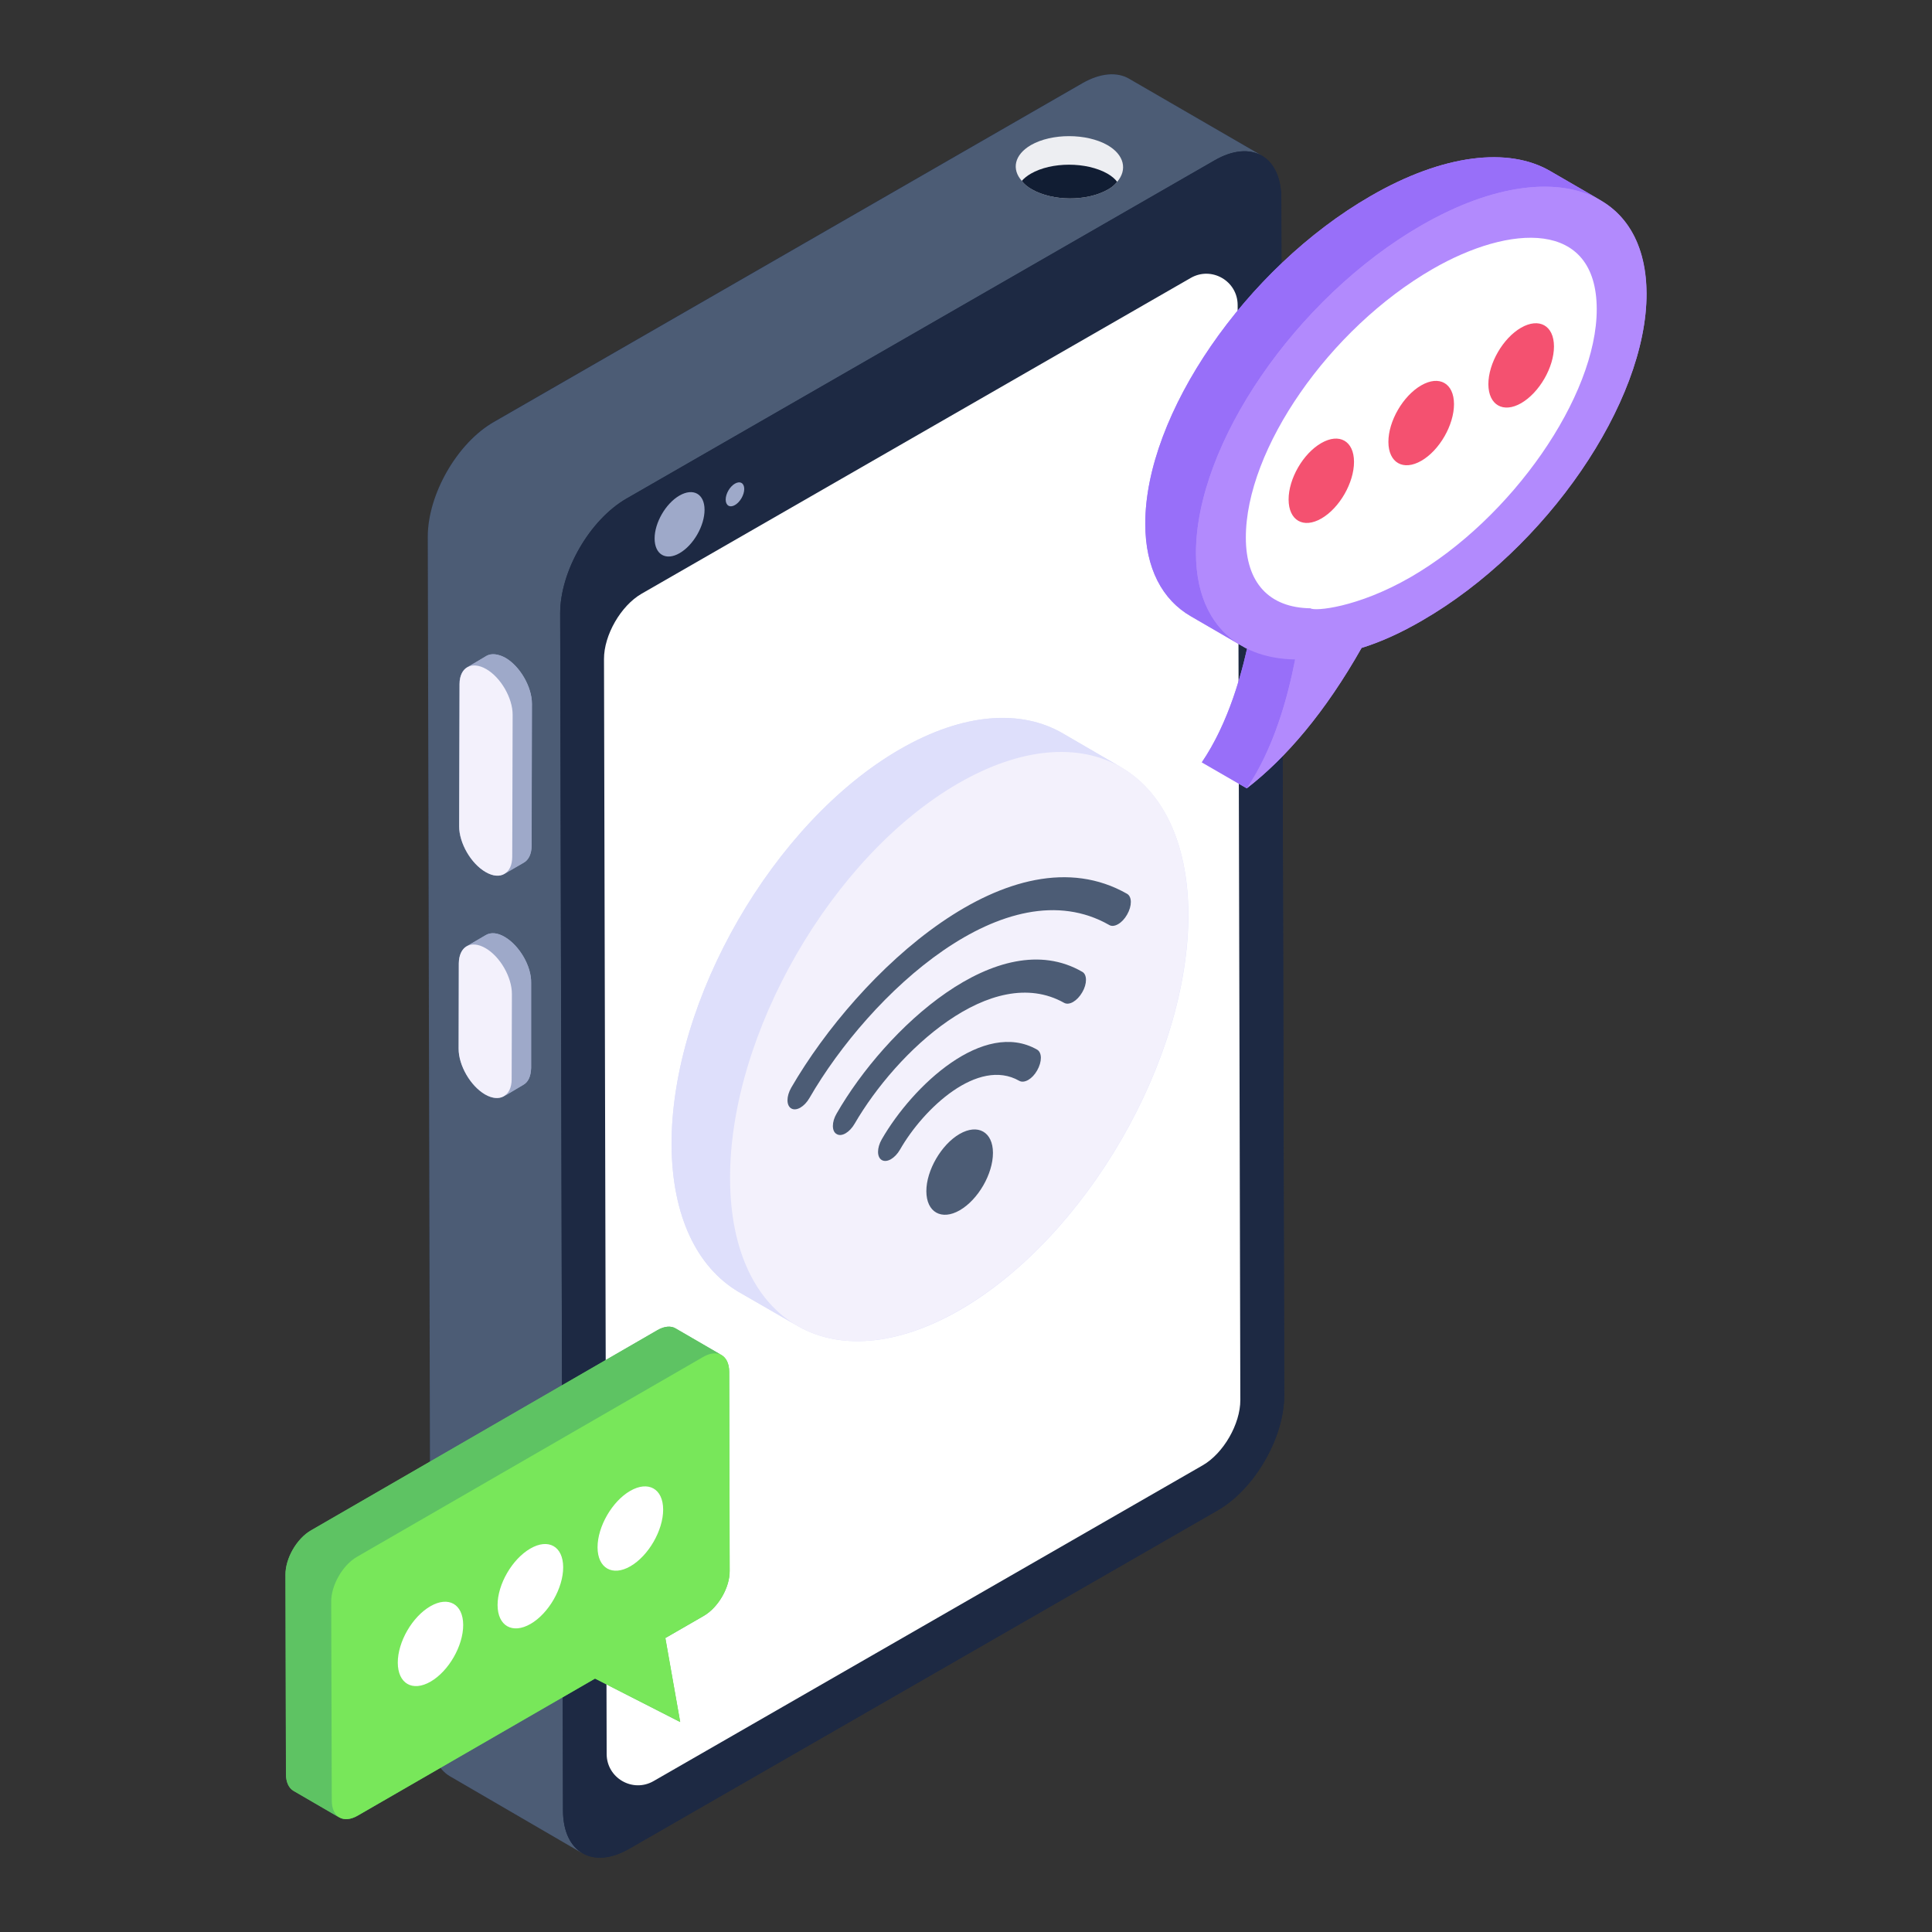 <svg width="150" height="150" viewBox="0 0 150 150" fill="none" xmlns="http://www.w3.org/2000/svg">
<rect x="0" y="0" width="150" height="150" fill="#333333" stroke="none"/>
<path d="M99.71 108.344C99.71 111.632 97.402 115.613 94.547 117.258L48.883 143.508C47.441 144.373 46.114 144.431 45.191 143.854L34.951 137.911C34.028 137.392 33.422 136.209 33.422 134.594L33.22 41.681C33.22 38.392 35.498 34.383 38.354 32.738L84.018 6.46C85.46 5.652 86.758 5.565 87.681 6.142L97.777 11.969C97.835 11.998 97.864 12.027 97.922 12.056C98.874 12.575 99.479 13.729 99.479 15.402L99.71 108.344Z" fill="#1D2943"/>
<path d="M97.974 12.084C97.025 11.549 95.737 11.622 94.303 12.448L48.646 38.704C45.778 40.357 43.493 44.342 43.493 47.624L43.712 140.562C43.712 142.191 44.295 143.333 45.219 143.892L34.938 137.913C34.015 137.378 33.431 136.212 33.431 134.583L33.212 41.669C33.212 38.388 35.497 34.377 38.365 32.749L84.022 6.469C85.456 5.643 86.769 5.57 87.692 6.129L97.974 12.084Z" fill="#4C5C75"/>
<path d="M48.894 143.52C46.038 145.169 43.719 143.847 43.709 140.565L43.491 47.635C43.482 44.354 45.787 40.362 48.642 38.713L94.298 12.452C97.153 10.803 99.472 12.126 99.482 15.406L99.7 108.337C99.71 111.618 97.405 115.61 94.549 117.259L48.894 143.52Z" fill="#1D2943"/>
<path d="M46.894 51.167C46.888 49.309 48.201 47.028 49.81 46.098L92.445 21.581C94.062 20.647 96.085 21.811 96.091 23.678L96.299 108.695C96.304 110.554 94.992 112.834 93.382 113.764L50.747 138.281C49.129 139.215 47.107 138.052 47.101 136.183L46.894 51.167Z" fill="white"/>
<path d="M52.75 38.477C53.829 37.855 54.698 38.349 54.701 39.574C54.705 40.814 53.842 42.325 52.763 42.948C51.697 43.563 50.828 43.053 50.824 41.812C50.821 40.588 51.684 39.093 52.75 38.477Z" fill="#9EA9C9"/>
<path d="M57.057 37.551C57.459 37.319 57.782 37.503 57.783 37.959C57.784 38.419 57.463 38.981 57.062 39.212C56.666 39.441 56.343 39.251 56.342 38.79C56.341 38.335 56.662 37.779 57.057 37.551Z" fill="#9EA9C9"/>
<path d="M86.736 14.114C86.566 14.334 86.322 14.553 86.005 14.723C84.374 15.649 81.719 15.625 80.111 14.699C79.77 14.504 79.502 14.285 79.332 14.042C78.528 13.141 78.747 12.02 80.038 11.265C81.646 10.339 84.349 10.339 85.981 11.265C87.296 12.02 87.539 13.189 86.736 14.114Z" fill="#EDEEF2"/>
<path d="M86.736 14.114C86.566 14.334 86.322 14.553 86.005 14.723C84.374 15.649 81.719 15.624 80.111 14.699C79.77 14.504 79.502 14.285 79.332 14.042C79.502 13.847 79.746 13.651 80.038 13.481C81.645 12.556 84.349 12.556 85.981 13.481C86.322 13.676 86.566 13.895 86.736 14.114Z" fill="#111D33"/>
<path d="M41.239 76.296V82.931C41.21 83.594 41.008 84.027 40.604 84.229L39.133 85.123C39.249 85.065 39.335 84.979 39.393 84.863C39.018 85.325 38.383 85.383 37.662 84.979C36.537 84.315 35.614 82.729 35.614 81.431V74.796C35.643 74.104 35.902 73.613 36.335 73.411L37.72 72.604C38.095 72.373 38.614 72.402 39.191 72.748C40.316 73.411 41.268 74.998 41.239 76.296Z" fill="#9EA9C9"/>
<path d="M41.297 54.633L41.268 65.652C41.268 66.286 41.037 66.777 40.662 66.979L39.191 67.815C38.816 68.075 38.297 68.046 37.72 67.7C36.566 67.065 35.643 65.45 35.643 64.152L35.672 53.104C35.672 52.411 35.96 51.921 36.393 51.748L37.777 50.911C38.152 50.709 38.672 50.767 39.249 51.084C40.373 51.748 41.297 53.334 41.297 54.633Z" fill="#9EA9C9"/>
<path d="M41.299 54.63L41.278 65.659C41.278 66.298 41.044 66.766 40.661 66.979L39.17 67.852C39.532 67.639 39.767 67.171 39.767 66.511L39.809 55.503C39.809 54.205 38.893 52.608 37.765 51.948C37.169 51.607 36.658 51.586 36.275 51.799L37.786 50.926C38.148 50.713 38.681 50.756 39.255 51.075C40.384 51.735 41.299 53.332 41.299 54.63Z" fill="#9EA9C9"/>
<path d="M37.755 51.95C38.883 52.601 39.804 54.197 39.801 55.493L39.77 66.521C39.766 67.833 38.839 68.362 37.71 67.71C36.568 67.051 35.647 65.456 35.651 64.143L35.682 53.116C35.685 51.819 36.613 51.291 37.755 51.95Z" fill="#F3F1FC"/>
<path d="M41.235 76.299V82.92C41.214 83.58 41.001 84.027 40.618 84.24L39.128 85.113C39.489 84.9 39.724 84.432 39.724 83.793L39.745 77.172C39.745 75.873 38.83 74.276 37.701 73.616C37.127 73.275 36.594 73.254 36.232 73.467L37.722 72.594C38.106 72.381 38.617 72.403 39.192 72.743C40.32 73.403 41.257 75 41.235 76.299Z" fill="#9EA9C9"/>
<path d="M37.698 73.615C38.826 74.267 39.747 75.863 39.744 77.174L39.725 83.797C39.721 85.094 38.794 85.622 37.665 84.971C36.524 84.312 35.602 82.716 35.606 81.419L35.625 74.797C35.629 73.485 36.556 72.956 37.698 73.615Z" fill="#F3F1FC"/>
<path d="M92.268 70.96C92.297 82.267 84.335 96.027 74.528 101.71C69.508 104.594 64.951 104.825 61.691 102.806L57.335 100.296C54.162 98.421 52.172 94.469 52.143 88.873C52.114 77.594 60.076 63.834 69.855 58.181C74.816 55.325 79.287 55.065 82.518 56.94L86.874 59.479C90.162 61.296 92.239 65.277 92.268 70.96Z" fill="#DEDFFB"/>
<path d="M87.075 59.586C83.822 57.7 79.333 57.96 74.389 60.822C64.599 66.482 56.662 80.241 56.695 91.495C56.695 97.122 58.679 101.057 61.866 102.911L57.342 100.3C54.154 98.413 52.17 94.478 52.138 88.883C52.105 77.597 60.074 63.838 69.865 58.178C74.809 55.316 79.297 55.056 82.517 56.942L87.075 59.586Z" fill="#DEDFFB"/>
<path d="M74.401 60.819C84.224 55.148 92.224 59.707 92.256 70.971C92.288 82.258 84.34 96.025 74.517 101.697C64.715 107.356 56.715 102.796 56.682 91.509C56.651 80.246 64.599 66.478 74.401 60.819Z" fill="#F3F1FC"/>
<path d="M80.517 81.491C80.91 81.715 80.912 82.432 80.522 83.11C80.335 83.443 80.086 83.7 79.834 83.845C79.581 83.991 79.327 84.025 79.131 83.913C75.938 82.093 71.719 86.034 69.876 89.256C69.681 89.594 69.427 89.853 69.173 90.001C68.919 90.147 68.665 90.181 68.467 90.069C68.074 89.845 68.072 89.127 68.463 88.45C70.885 84.254 76.378 79.133 80.517 81.491Z" fill="#4C5C75"/>
<path d="M74.499 88.043C75.925 87.22 77.088 87.883 77.093 89.502C77.097 91.141 75.942 93.141 74.516 93.965C73.107 94.778 71.926 94.126 71.922 92.487C71.917 90.868 73.09 88.857 74.499 88.043Z" fill="#4C5C75"/>
<path d="M84.018 75.447C84.412 75.651 84.414 76.389 84.023 77.045C83.827 77.384 83.574 77.643 83.319 77.79C83.065 77.937 82.811 77.97 82.614 77.858C76.998 74.709 69.612 81.63 66.352 87.247C66.157 87.585 65.903 87.845 65.651 87.99C65.4 88.136 65.15 88.167 64.962 88.05C64.568 87.846 64.566 87.109 64.957 86.452C68.746 79.859 77.521 71.693 84.018 75.447Z" fill="#4C5C75"/>
<path d="M87.502 69.393C87.895 69.617 87.897 70.334 87.506 71.011C87.319 71.345 87.066 71.605 86.811 71.751C86.558 71.898 86.303 71.932 86.115 71.814C78.137 67.268 67.522 77.149 62.846 85.249C62.651 85.588 62.397 85.847 62.143 85.994C61.889 86.141 61.634 86.174 61.438 86.062C61.044 85.838 61.042 85.121 61.433 84.444C66.644 75.448 78.54 64.286 87.502 69.393Z" fill="#4C5C75"/>
<path d="M127.835 22.787C127.864 31.238 120.047 42.604 110.412 48.171C108.797 49.123 107.21 49.844 105.71 50.306C102.883 55.296 99.855 58.844 96.797 61.21L93.306 59.19C95.124 56.508 96.191 53.191 96.826 50.363C96.681 50.306 96.537 50.219 96.422 50.133C96.277 50.075 96.162 49.988 96.047 49.931L92.47 47.854C90.249 46.585 88.922 44.133 88.922 40.671C88.893 32.19 96.71 20.825 106.402 15.229C112.085 11.94 117.133 11.421 120.335 13.267L123.826 15.287C123.999 15.402 124.143 15.489 124.287 15.575C126.508 16.873 127.806 19.296 127.835 22.787Z" fill="#B28AFD"/>
<path d="M96.805 61.2L93.313 59.185C95.387 56.129 96.476 52.2 97.062 49.185L100.555 51.2C99.968 54.215 98.879 58.144 96.805 61.2Z" fill="#986FF9"/>
<path d="M124.292 15.565C121.075 13.703 116.017 14.229 110.332 17.507C100.641 23.111 92.831 34.461 92.851 42.979C92.871 46.419 94.187 48.866 96.412 50.141L92.458 47.847C90.253 46.572 88.918 44.124 88.918 40.685C88.897 32.188 96.707 20.817 106.398 15.233C112.083 11.935 117.141 11.409 120.338 13.271L124.292 15.565Z" fill="#986FF9"/>
<path d="M110.331 17.515C119.968 11.952 127.815 14.275 127.839 22.78C127.863 31.24 120.055 42.617 110.418 48.181C108.803 49.113 107.201 49.845 105.715 50.302C102.895 55.29 99.852 58.846 96.805 61.2C98.879 58.144 99.968 54.214 100.555 51.199C95.935 51.131 92.874 48.23 92.859 42.976C92.835 34.471 100.643 23.108 110.331 17.515Z" fill="#B28AFD"/>
<path d="M101.749 47.228C98.52 47.181 96.737 45.239 96.727 41.763C96.708 34.879 103.212 25.515 111.225 20.888C117.228 17.421 123.95 17.023 123.97 23.987C123.99 30.739 117.372 40.275 109.519 44.809C105.362 47.206 102.038 47.466 101.749 47.228Z" fill="white"/>
<path d="M102.578 34.403C103.985 33.59 105.121 34.237 105.125 35.854C105.13 37.472 104.002 39.442 102.595 40.255C101.187 41.067 100.052 40.404 100.047 38.786C100.043 37.169 101.17 35.215 102.578 34.403Z" fill="#F45170"/>
<path d="M110.34 29.922C111.748 29.109 112.883 29.756 112.888 31.373C112.892 32.99 111.764 34.961 110.357 35.773C108.95 36.586 107.8 35.931 107.795 34.314C107.791 32.696 108.933 30.734 110.34 29.922Z" fill="#F45170"/>
<path d="M118.088 25.448C119.496 24.636 120.646 25.274 120.65 26.891C120.655 28.508 119.512 30.488 118.105 31.3C116.712 32.104 115.562 31.449 115.557 29.832C115.553 28.215 116.695 26.252 118.088 25.448Z" fill="#F45170"/>
<path d="M56.643 121.96C56.672 123.229 55.777 124.786 54.652 125.45L51.652 127.181L52.806 133.7L46.2 130.325L27.768 140.969C27.22 141.286 26.729 141.315 26.354 141.113L22.777 139.036C22.431 138.834 22.2 138.373 22.2 137.738L22.172 122.277C22.143 121.008 23.037 119.45 24.162 118.815L51.047 103.267C51.595 102.95 52.114 102.921 52.46 103.152L55.95 105.171C56.354 105.373 56.614 105.835 56.614 106.498L56.643 121.96Z" fill="#5EC363"/>
<path d="M56.024 105.209C55.656 104.996 55.16 105.024 54.593 105.35L27.718 120.877C26.599 121.515 25.706 123.073 25.72 124.348L25.763 139.805C25.763 140.442 25.989 140.896 26.344 141.108L22.784 139.038C22.43 138.826 22.204 138.372 22.204 137.735L22.161 122.278C22.147 121.003 23.039 119.445 24.159 118.807L51.034 103.28C51.601 102.955 52.111 102.926 52.465 103.139L56.024 105.209Z" fill="#5EC363"/>
<path d="M54.599 105.35C55.72 104.703 56.609 105.231 56.613 106.509L56.657 121.964C56.66 123.243 55.777 124.794 54.655 125.442L51.661 127.17L52.812 133.689L46.198 130.324L27.773 140.962C26.66 141.604 25.762 141.082 25.759 139.804L25.715 124.348C25.711 123.07 26.603 121.514 27.716 120.871L54.599 105.35Z" fill="#78E75A"/>
<path d="M33.415 124.709C34.822 123.896 35.958 124.543 35.962 126.161C35.967 127.778 34.839 129.748 33.431 130.561C32.024 131.374 30.889 130.71 30.884 129.093C30.879 127.475 32.008 125.522 33.415 124.709Z" fill="white"/>
<path d="M41.178 120.228C42.585 119.415 43.72 120.062 43.725 121.679C43.729 123.297 42.601 125.267 41.194 126.08C39.786 126.892 38.636 126.237 38.632 124.619C38.627 123.002 39.77 121.04 41.178 120.228Z" fill="white"/>
<path d="M48.925 115.754C50.333 114.942 51.483 115.581 51.487 117.198C51.492 118.815 50.349 120.794 48.942 121.606C47.549 122.41 46.399 121.755 46.394 120.138C46.39 118.521 47.532 116.558 48.925 115.754Z" fill="white"/>
</svg>

